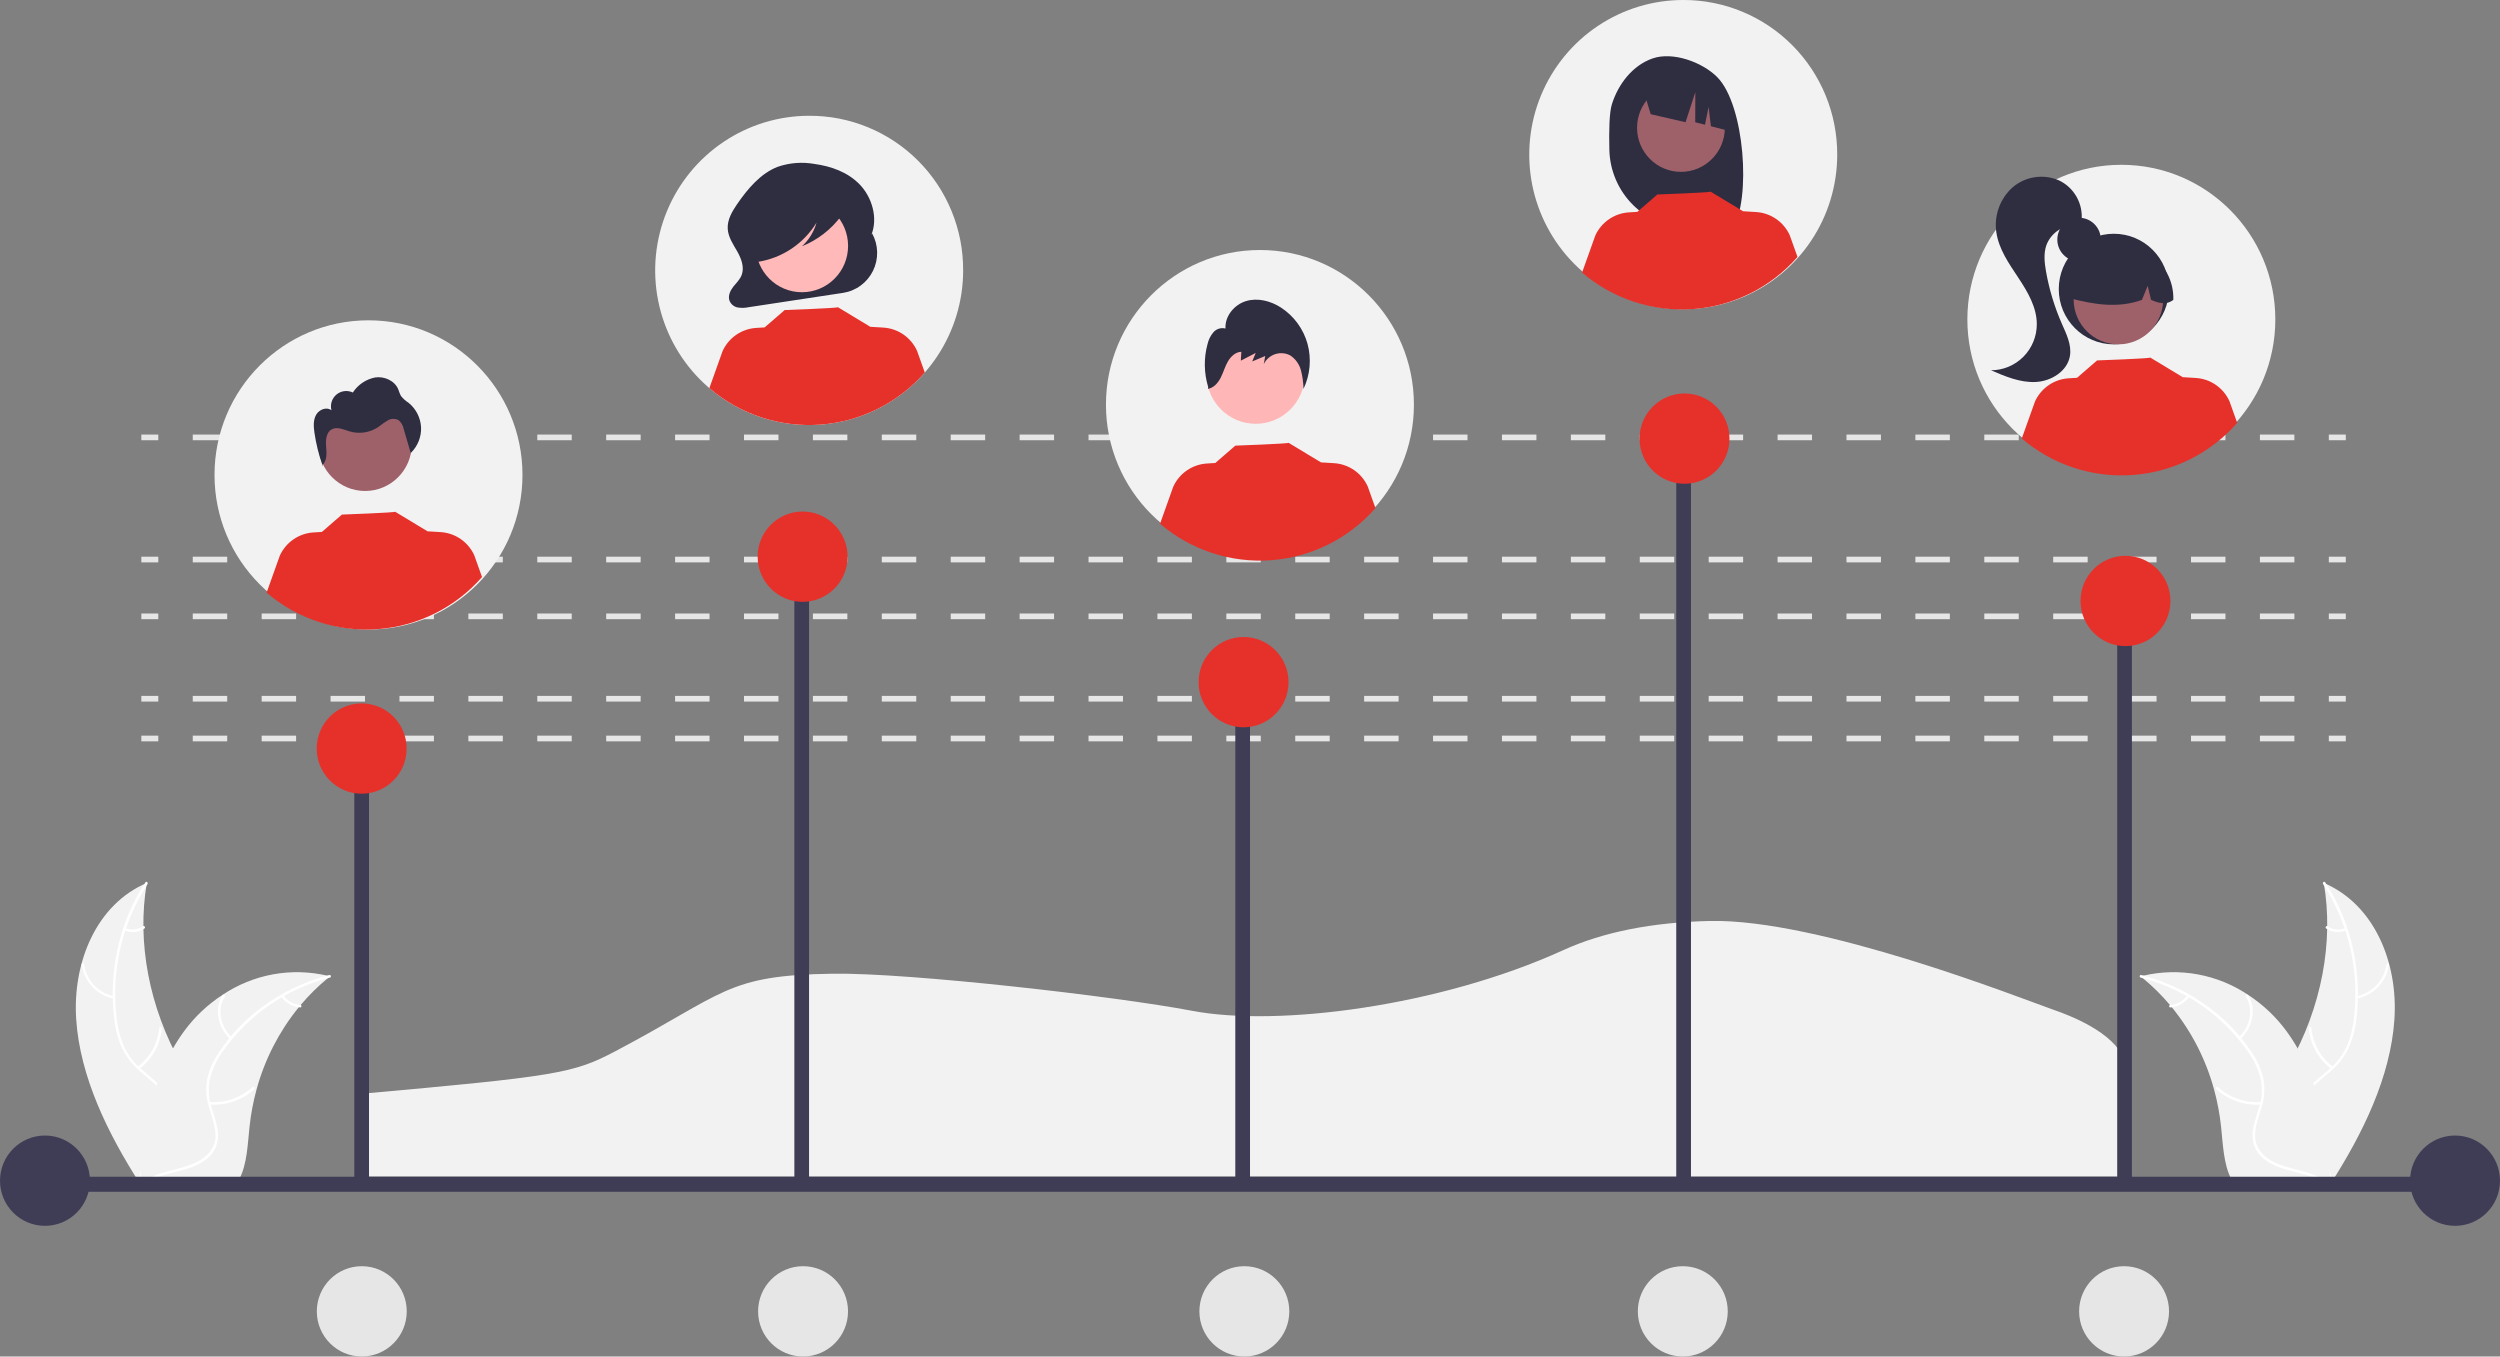 <svg width="223" height="121" viewBox="0 0 223 121" fill="none" xmlns="http://www.w3.org/2000/svg">
<rect x="0" y="0" width="223" height="121" fill="#808080" stroke="none"/>
<g clip-path="url(#clip0_598_1122)">
<path d="M32.181 104.945H189.63V95.413C189.63 93.423 187.241 91.464 183.076 90.038L183.034 90.023C180.221 89.027 162.244 81.937 152.521 82.151C147.384 82.264 142.986 83.138 139.45 84.75C128.443 89.767 113.983 91.621 106.344 90.165C99.612 88.881 81.129 86.758 74.3 86.854C64.736 86.986 64.708 88.591 54.89 93.769C51.141 95.746 49.738 95.993 32.181 97.57V104.945Z" fill="#F2F2F2"/>
<path d="M6.798 90.935C6.455 85.822 8.617 80.656 13.097 78.758C12.191 84.027 13.307 89.881 16.183 94.956C17.304 96.933 18.743 99.044 18.436 101.109C18.246 102.394 17.375 103.415 16.311 104.079C15.247 104.743 13.994 105.098 12.755 105.446L12.541 105.672C9.598 101.094 7.141 96.049 6.798 90.935Z" fill="#F2F2F2"/>
<path d="M13.162 78.852C10.941 82.286 9.954 86.38 10.365 90.454C10.433 91.385 10.641 92.3 10.981 93.168C11.353 94.038 11.923 94.808 12.646 95.416C13.316 96.001 14.058 96.531 14.594 97.25C14.858 97.6 15.05 98.001 15.157 98.427C15.263 98.854 15.284 99.298 15.216 99.732C15.059 100.761 14.529 101.621 13.978 102.439C13.366 103.348 12.714 104.28 12.603 105.449C12.589 105.591 12.364 105.531 12.377 105.389C12.571 103.355 14.279 102.119 14.853 100.266C15.009 99.819 15.062 99.342 15.009 98.871C14.955 98.4 14.796 97.947 14.543 97.546C14.044 96.786 13.279 96.239 12.597 95.651C11.883 95.066 11.302 94.333 10.893 93.503C10.512 92.649 10.27 91.739 10.177 90.808C9.946 88.8 10.041 86.768 10.458 84.79C10.905 82.614 11.762 80.544 12.982 78.69C13.057 78.577 13.237 78.74 13.162 78.852Z" fill="white"/>
<path d="M10.165 89.085C9.428 88.94 8.754 88.568 8.238 88.021C7.721 87.474 7.388 86.779 7.283 86.032C7.267 85.887 7.492 85.886 7.508 86.032C7.604 86.727 7.915 87.375 8.397 87.883C8.879 88.392 9.507 88.736 10.194 88.867C10.209 88.869 10.222 88.874 10.235 88.881C10.248 88.888 10.259 88.898 10.268 88.909C10.277 88.921 10.283 88.934 10.287 88.948C10.291 88.962 10.292 88.977 10.29 88.991C10.288 89.005 10.283 89.019 10.276 89.032C10.268 89.045 10.258 89.056 10.247 89.064C10.235 89.073 10.222 89.079 10.208 89.083C10.194 89.087 10.179 89.087 10.165 89.085Z" fill="white"/>
<path d="M12.273 95.158C12.823 94.747 13.28 94.223 13.614 93.622C13.948 93.02 14.151 92.355 14.21 91.669C14.224 91.527 14.449 91.587 14.435 91.729C14.372 92.442 14.159 93.134 13.811 93.759C13.462 94.385 12.985 94.928 12.412 95.355C12.303 95.435 12.164 95.239 12.273 95.158Z" fill="white"/>
<path d="M11.168 82.782C11.425 82.893 11.706 82.936 11.984 82.907C12.262 82.878 12.528 82.779 12.757 82.618C12.866 82.535 13.004 82.732 12.896 82.814C12.642 82.991 12.348 83.1 12.041 83.133C11.734 83.165 11.423 83.12 11.138 83C11.109 82.991 11.083 82.972 11.065 82.947C11.047 82.922 11.039 82.891 11.04 82.861C11.042 82.847 11.047 82.833 11.055 82.821C11.063 82.809 11.073 82.799 11.086 82.791C11.098 82.784 11.111 82.779 11.126 82.778C11.14 82.776 11.154 82.777 11.168 82.782Z" fill="white"/>
<path d="M29.439 87.09C29.374 87.143 29.308 87.197 29.242 87.252C28.361 87.973 27.55 88.776 26.818 89.649C26.76 89.715 26.703 89.783 26.647 89.852C24.896 92.003 23.615 94.5 22.885 97.18C22.586 98.274 22.376 99.389 22.258 100.517C22.091 102.089 22.039 103.824 21.366 105.137C21.298 105.275 21.221 105.407 21.134 105.534L12.874 105.955C12.854 105.946 12.834 105.94 12.813 105.931L12.486 105.963C12.488 105.904 12.492 105.842 12.493 105.782C12.495 105.747 12.497 105.713 12.498 105.678C12.5 105.655 12.501 105.632 12.501 105.611C12.501 105.603 12.502 105.595 12.502 105.589C12.502 105.568 12.504 105.549 12.504 105.53C12.522 105.184 12.542 104.839 12.566 104.494C12.565 104.492 12.565 104.492 12.567 104.49C12.709 101.892 13.178 99.323 13.964 96.845C13.989 96.772 14.013 96.698 14.041 96.625C14.407 95.551 14.871 94.513 15.427 93.524C15.73 92.988 16.064 92.471 16.427 91.975C17.367 90.695 18.53 89.598 19.859 88.734C21.215 87.827 22.742 87.207 24.346 86.913C25.949 86.62 27.596 86.658 29.184 87.026C29.27 87.046 29.353 87.067 29.439 87.09Z" fill="#F2F2F2"/>
<path d="M29.441 87.197C25.57 88.174 22.175 90.512 19.872 93.787C19.367 94.484 18.989 95.266 18.756 96.096C18.553 96.959 18.586 97.861 18.852 98.706C19.085 99.528 19.416 100.356 19.45 101.192C19.469 101.601 19.39 102.009 19.222 102.382C19.053 102.756 18.799 103.083 18.481 103.339C17.713 103.979 16.718 104.272 15.731 104.523C14.634 104.802 13.489 105.074 12.675 105.841C12.577 105.934 12.415 105.755 12.513 105.662C13.928 104.327 16.193 104.476 17.833 103.501C18.599 103.046 19.197 102.338 19.224 101.373C19.248 100.529 18.907 99.676 18.664 98.844C18.393 98.018 18.328 97.139 18.474 96.282C18.661 95.439 19.006 94.639 19.49 93.926C20.542 92.324 21.873 90.926 23.42 89.801C25.21 88.487 27.233 87.527 29.381 86.972C29.516 86.937 29.575 87.162 29.441 87.197Z" fill="white"/>
<path d="M20.533 92.689C19.386 91.599 19.099 89.92 19.856 88.768C19.93 88.655 20.13 88.79 20.055 88.904C19.345 89.984 19.62 91.532 20.692 92.551C20.805 92.658 20.646 92.795 20.533 92.689Z" fill="white"/>
<path d="M18.68 98.297C19.377 98.35 20.077 98.26 20.738 98.034C21.399 97.806 22.007 97.447 22.526 96.977C22.624 96.884 22.787 97.063 22.688 97.156C22.147 97.644 21.514 98.017 20.825 98.251C20.137 98.486 19.408 98.578 18.683 98.521C18.537 98.513 18.535 98.288 18.68 98.297Z" fill="white"/>
<path d="M25.275 88.796C25.449 89.039 25.674 89.24 25.934 89.386C26.194 89.532 26.483 89.618 26.78 89.639C26.926 89.646 26.927 89.87 26.782 89.863C26.454 89.839 26.135 89.743 25.847 89.583C25.56 89.422 25.31 89.201 25.116 88.934C25.096 88.913 25.084 88.884 25.084 88.855C25.083 88.825 25.094 88.797 25.114 88.775C25.139 88.757 25.169 88.75 25.199 88.753C25.229 88.757 25.256 88.772 25.275 88.796Z" fill="white"/>
<path d="M213.581 90.935C213.924 85.822 211.762 80.656 207.282 78.758C208.188 84.027 207.072 89.881 204.196 94.956C203.075 96.933 201.636 99.044 201.942 101.109C202.133 102.394 203.004 103.415 204.068 104.079C205.132 104.743 206.385 105.098 207.624 105.446L207.837 105.672C210.781 101.094 213.238 96.049 213.581 90.935Z" fill="#F2F2F2"/>
<path d="M207.217 78.852C209.438 82.286 210.425 86.38 210.014 90.454C209.946 91.385 209.738 92.3 209.398 93.168C209.026 94.038 208.456 94.808 207.733 95.416C207.063 96.001 206.321 96.531 205.785 97.25C205.521 97.6 205.329 98.001 205.222 98.427C205.116 98.854 205.096 99.298 205.163 99.732C205.32 100.761 205.85 101.621 206.401 102.439C207.013 103.348 207.665 104.28 207.776 105.449C207.789 105.591 208.015 105.531 208.002 105.389C207.808 103.355 206.1 102.119 205.526 100.266C205.37 99.819 205.317 99.342 205.37 98.871C205.424 98.4 205.583 97.947 205.836 97.546C206.335 96.786 207.1 96.239 207.782 95.651C208.496 95.066 209.077 94.333 209.486 93.503C209.867 92.649 210.109 91.739 210.202 90.808C210.433 88.8 210.338 86.768 209.921 84.79C209.474 82.614 208.617 80.544 207.396 78.69C207.322 78.577 207.142 78.74 207.217 78.852Z" fill="white"/>
<path d="M210.214 89.085C210.951 88.94 211.624 88.568 212.141 88.021C212.658 87.474 212.991 86.779 213.096 86.032C213.112 85.887 212.887 85.886 212.871 86.032C212.775 86.727 212.464 87.375 211.982 87.883C211.5 88.392 210.872 88.736 210.185 88.867C210.17 88.869 210.157 88.874 210.144 88.881C210.131 88.888 210.12 88.898 210.111 88.909C210.102 88.921 210.096 88.934 210.092 88.948C210.088 88.962 210.087 88.977 210.089 88.991C210.091 89.005 210.096 89.019 210.103 89.032C210.111 89.045 210.121 89.056 210.132 89.064C210.144 89.073 210.157 89.079 210.171 89.083C210.185 89.087 210.2 89.087 210.214 89.085Z" fill="white"/>
<path d="M208.105 95.158C207.556 94.747 207.099 94.223 206.765 93.622C206.431 93.02 206.228 92.355 206.169 91.669C206.155 91.527 205.93 91.587 205.943 91.729C206.006 92.442 206.219 93.134 206.568 93.759C206.917 94.385 207.393 94.928 207.967 95.355C208.076 95.435 208.214 95.239 208.105 95.158Z" fill="white"/>
<path d="M209.211 82.782C208.954 82.893 208.673 82.936 208.395 82.907C208.117 82.878 207.851 82.779 207.621 82.618C207.513 82.535 207.375 82.732 207.483 82.814C207.736 82.991 208.031 83.1 208.338 83.133C208.645 83.165 208.956 83.12 209.24 83C209.27 82.991 209.296 82.972 209.314 82.947C209.331 82.922 209.34 82.891 209.339 82.861C209.337 82.847 209.331 82.833 209.324 82.821C209.316 82.809 209.305 82.799 209.293 82.791C209.281 82.784 209.267 82.779 209.253 82.778C209.239 82.776 209.225 82.777 209.211 82.782Z" fill="white"/>
<path d="M190.939 87.09C191.005 87.143 191.071 87.197 191.137 87.252C192.018 87.973 192.829 88.776 193.561 89.649C193.619 89.715 193.676 89.783 193.732 89.852C195.482 92.003 196.764 94.5 197.494 97.18C197.793 98.274 198.003 99.389 198.121 100.517C198.288 102.089 198.34 103.824 199.013 105.137C199.081 105.275 199.158 105.407 199.245 105.534L207.504 105.955C207.525 105.946 207.545 105.94 207.566 105.931L207.893 105.963C207.891 105.904 207.887 105.842 207.885 105.782C207.884 105.747 207.882 105.713 207.881 105.678C207.879 105.655 207.878 105.632 207.878 105.611C207.878 105.603 207.877 105.595 207.877 105.589C207.877 105.568 207.875 105.549 207.875 105.53C207.857 105.184 207.837 104.839 207.813 104.494C207.814 104.492 207.814 104.492 207.812 104.49C207.67 101.892 207.2 99.323 206.414 96.845C206.39 96.772 206.366 96.698 206.338 96.626C205.972 95.551 205.508 94.513 204.952 93.524C204.649 92.988 204.315 92.471 203.952 91.975C203.012 90.695 201.849 89.598 200.52 88.734C199.164 87.827 197.637 87.207 196.033 86.913C194.43 86.62 192.783 86.658 191.195 87.026C191.109 87.046 191.026 87.067 190.939 87.09Z" fill="#F2F2F2"/>
<path d="M190.938 87.197C194.809 88.174 198.204 90.512 200.506 93.787C201.012 94.484 201.39 95.266 201.623 96.096C201.826 96.959 201.793 97.861 201.527 98.706C201.294 99.528 200.963 100.356 200.929 101.192C200.91 101.601 200.988 102.009 201.157 102.382C201.325 102.756 201.58 103.083 201.898 103.339C202.666 103.979 203.661 104.272 204.648 104.523C205.745 104.802 206.89 105.074 207.703 105.841C207.802 105.934 207.964 105.755 207.866 105.662C206.451 104.327 204.186 104.476 202.546 103.501C201.78 103.046 201.182 102.338 201.155 101.373C201.131 100.529 201.472 99.676 201.715 98.844C201.985 98.018 202.051 97.139 201.905 96.282C201.718 95.439 201.373 94.639 200.889 93.926C199.837 92.324 198.506 90.926 196.959 89.801C195.169 88.487 193.146 87.527 190.998 86.972C190.863 86.937 190.804 87.162 190.938 87.197Z" fill="white"/>
<path d="M199.846 92.689C200.993 91.599 201.281 89.92 200.523 88.768C200.449 88.655 200.25 88.79 200.324 88.904C201.034 89.984 200.759 91.532 199.687 92.551C199.574 92.658 199.733 92.795 199.846 92.689Z" fill="white"/>
<path d="M201.699 98.297C201.002 98.35 200.302 98.26 199.641 98.034C198.98 97.806 198.372 97.447 197.854 96.977C197.755 96.884 197.592 97.063 197.691 97.156C198.232 97.644 198.866 98.017 199.554 98.251C200.243 98.486 200.971 98.578 201.696 98.521C201.842 98.513 201.844 98.288 201.699 98.297Z" fill="white"/>
<path d="M195.104 88.796C194.93 89.039 194.705 89.24 194.445 89.386C194.185 89.532 193.896 89.618 193.599 89.639C193.453 89.646 193.452 89.87 193.597 89.863C193.925 89.839 194.244 89.743 194.532 89.583C194.819 89.422 195.069 89.201 195.263 88.934C195.283 88.913 195.295 88.884 195.295 88.855C195.296 88.825 195.285 88.797 195.264 88.775C195.24 88.757 195.21 88.75 195.18 88.753C195.15 88.757 195.123 88.772 195.104 88.796Z" fill="white"/>
<path d="M14.121 65.62H12.607V66.127H14.121V65.62Z" fill="#E6E6E6"/>
<path d="M204.658 66.127H201.585V65.62H204.658V66.127ZM198.511 66.127H195.438V65.62H198.511V66.127ZM192.365 66.127H189.292V65.62H192.365V66.127ZM186.219 66.127H183.145V65.62H186.219V66.127ZM180.072 66.127H176.999V65.62H180.072V66.127ZM173.926 66.127H170.853V65.62H173.926V66.127ZM167.78 66.127H164.706V65.62H167.78V66.127ZM161.633 66.127H158.56V65.62H161.633L161.633 66.127ZM155.487 66.127H152.414V65.62H155.487V66.127ZM149.341 66.127H146.267V65.62H149.341V66.127ZM143.194 66.127H140.121V65.62H143.194V66.127ZM137.048 66.127H133.975V65.62H137.048V66.127ZM130.901 66.127H127.828V65.62H130.901V66.127ZM124.755 66.127H121.682V65.62H124.755V66.127ZM118.609 66.127H115.536V65.62H118.609V66.127ZM112.462 66.127H109.389V65.62H112.462V66.127ZM106.316 66.127H103.243V65.62H106.316V66.127ZM100.17 66.127H97.097V65.62H100.17V66.127ZM94.023 66.127H90.95V65.62H94.023V66.127ZM87.877 66.127H84.804V65.62H87.877V66.127ZM81.731 66.127H78.657V65.62H81.731V66.127ZM75.584 66.127H72.511V65.62H75.584V66.127ZM69.438 66.127H66.365V65.62H69.438V66.127ZM63.291 66.127H60.218V65.62H63.291L63.291 66.127ZM57.145 66.127H54.072V65.62H57.145V66.127ZM50.999 66.127H47.926V65.62H50.999V66.127ZM44.852 66.127H41.779V65.62H44.852V66.127ZM38.706 66.127H35.633V65.62H38.706V66.127ZM32.56 66.127H29.486V65.62H32.56V66.127ZM26.413 66.127H23.34V65.62H26.413V66.127ZM20.267 66.127H17.194V65.62H20.267V66.127Z" fill="#E6E6E6"/>
<path d="M209.245 65.62H207.731V66.127H209.245V65.62Z" fill="#E6E6E6"/>
<path d="M14.121 62.073H12.607V62.58H14.121V62.073Z" fill="#E6E6E6"/>
<path d="M204.658 62.58H201.585V62.073H204.658V62.58ZM198.511 62.58H195.438V62.073H198.511V62.58ZM192.365 62.58H189.292V62.073H192.365V62.58ZM186.219 62.58H183.145V62.073H186.219V62.58ZM180.072 62.58H176.999V62.073H180.072V62.58ZM173.926 62.58H170.853V62.073H173.926V62.58ZM167.78 62.58H164.706V62.073H167.78V62.58ZM161.633 62.58H158.56V62.073H161.633L161.633 62.58ZM155.487 62.58H152.414V62.073H155.487V62.58ZM149.341 62.58H146.267V62.073H149.341V62.58ZM143.194 62.58H140.121V62.073H143.194V62.58ZM137.048 62.58H133.975V62.073H137.048V62.58ZM130.901 62.58H127.828V62.073H130.901V62.58ZM124.755 62.58H121.682V62.073H124.755V62.58ZM118.609 62.58H115.536V62.073H118.609V62.58ZM112.462 62.58H109.389V62.073H112.462V62.58ZM106.316 62.58H103.243V62.073H106.316V62.58ZM100.17 62.58H97.097V62.073H100.17V62.58ZM94.023 62.58H90.95V62.073H94.023V62.58ZM87.877 62.58H84.804V62.073H87.877V62.58ZM81.731 62.58H78.657V62.073H81.731V62.58ZM75.584 62.58H72.511V62.073H75.584V62.58ZM69.438 62.58H66.365V62.073H69.438V62.58ZM63.291 62.58H60.218V62.073H63.291L63.291 62.58ZM57.145 62.58H54.072V62.073H57.145V62.58ZM50.999 62.58H47.926V62.073H50.999V62.58ZM44.852 62.58H41.779V62.073H44.852V62.58ZM38.706 62.58H35.633V62.073H38.706V62.58ZM32.56 62.58H29.486V62.073H32.56V62.58ZM26.413 62.58H23.34V62.073H26.413V62.58ZM20.267 62.58H17.194V62.073H20.267V62.58Z" fill="#E6E6E6"/>
<path d="M209.245 62.073H207.731V62.58H209.245V62.073Z" fill="#E6E6E6"/>
<path d="M14.121 54.725H12.607V55.232H14.121V54.725Z" fill="#E6E6E6"/>
<path d="M204.658 55.232H201.585V54.725H204.658V55.232ZM198.511 55.232H195.438V54.725H198.511V55.232ZM192.365 55.232H189.292V54.725H192.365V55.232ZM186.219 55.232H183.145V54.725H186.219V55.232ZM180.072 55.232H176.999V54.725H180.072V55.232ZM173.926 55.232H170.853V54.725H173.926V55.232ZM167.78 55.232H164.706V54.725H167.78V55.232ZM161.633 55.232H158.56V54.725H161.633L161.633 55.232ZM155.487 55.232H152.414V54.725H155.487V55.232ZM149.341 55.232H146.267V54.725H149.341V55.232ZM143.194 55.232H140.121V54.725H143.194V55.232ZM137.048 55.232H133.975V54.725H137.048V55.232ZM130.901 55.232H127.828V54.725H130.901V55.232ZM124.755 55.232H121.682V54.725H124.755V55.232ZM118.609 55.232H115.536V54.725H118.609V55.232ZM112.462 55.232H109.389V54.725H112.462V55.232ZM106.316 55.232H103.243V54.725H106.316V55.232ZM100.17 55.232H97.097V54.725H100.17V55.232ZM94.023 55.232H90.95V54.725H94.023V55.232ZM87.877 55.232H84.804V54.725H87.877V55.232ZM81.731 55.232H78.657V54.725H81.731V55.232ZM75.584 55.232H72.511V54.725H75.584V55.232ZM69.438 55.232H66.365V54.725H69.438V55.232ZM63.291 55.232H60.218V54.725H63.291L63.291 55.232ZM57.145 55.232H54.072V54.725H57.145V55.232ZM50.999 55.232H47.926V54.725H50.999V55.232ZM44.852 55.232H41.779V54.725H44.852V55.232ZM38.706 55.232H35.633V54.725H38.706V55.232ZM32.56 55.232H29.486V54.725H32.56V55.232ZM26.413 55.232H23.34V54.725H26.413V55.232ZM20.267 55.232H17.194V54.725H20.267V55.232Z" fill="#E6E6E6"/>
<path d="M209.245 54.725H207.731V55.232H209.245V54.725Z" fill="#E6E6E6"/>
<path d="M14.121 49.658H12.607V50.164H14.121V49.658Z" fill="#E6E6E6"/>
<path d="M204.658 50.164H201.585V49.658H204.658V50.164ZM198.511 50.164H195.438V49.658H198.511V50.164ZM192.365 50.164H189.292V49.658H192.365V50.164ZM186.219 50.164H183.145V49.658H186.219V50.164ZM180.072 50.164H176.999V49.658H180.072V50.164ZM173.926 50.164H170.853V49.658H173.926V50.164ZM167.78 50.164H164.706V49.658H167.78V50.164ZM161.633 50.164H158.56V49.658H161.633L161.633 50.164ZM155.487 50.164H152.414V49.658H155.487V50.164ZM149.341 50.164H146.267V49.658H149.341V50.164ZM143.194 50.164H140.121V49.658H143.194V50.164ZM137.048 50.164H133.975V49.658H137.048V50.164ZM130.901 50.164H127.828V49.658H130.901V50.164ZM124.755 50.164H121.682V49.658H124.755V50.164ZM118.609 50.164H115.536V49.658H118.609V50.164ZM112.462 50.164H109.389V49.658H112.462V50.164ZM106.316 50.164H103.243V49.658H106.316V50.164ZM100.17 50.164H97.097V49.658H100.17V50.164ZM94.023 50.164H90.95V49.658H94.023V50.164ZM87.877 50.164H84.804V49.658H87.877V50.164ZM81.731 50.164H78.657V49.658H81.731V50.164ZM75.584 50.164H72.511V49.658H75.584V50.164ZM69.438 50.164H66.365V49.658H69.438V50.164ZM63.291 50.164H60.218V49.658H63.291L63.291 50.164ZM57.145 50.164H54.072V49.658H57.145V50.164ZM50.999 50.164H47.926V49.658H50.999V50.164ZM44.852 50.164H41.779V49.658H44.852V50.164ZM38.706 50.164H35.633V49.658H38.706V50.164ZM32.56 50.164H29.486V49.658H32.56V50.164ZM26.413 50.164H23.34V49.658H26.413V50.164ZM20.267 50.164H17.194V49.658H20.267V50.164Z" fill="#E6E6E6"/>
<path d="M209.245 49.658H207.731V50.164H209.245V49.658Z" fill="#E6E6E6"/>
<path d="M14.121 38.763H12.607V39.269H14.121V38.763Z" fill="#E6E6E6"/>
<path d="M204.658 39.269H201.585V38.763H204.658V39.269ZM198.511 39.269H195.438V38.763H198.511V39.269ZM192.365 39.269H189.292V38.763H192.365V39.269ZM186.219 39.269H183.145V38.763H186.219V39.269ZM180.072 39.269H176.999V38.763H180.072V39.269ZM173.926 39.269H170.853V38.763H173.926V39.269ZM167.78 39.269H164.706V38.763H167.78V39.269ZM161.633 39.269H158.56V38.763H161.633L161.633 39.269ZM155.487 39.269H152.414V38.763H155.487V39.269ZM149.341 39.269H146.267V38.763H149.341V39.269ZM143.194 39.269H140.121V38.763H143.194V39.269ZM137.048 39.269H133.975V38.763H137.048V39.269ZM130.901 39.269H127.828V38.763H130.901V39.269ZM124.755 39.269H121.682V38.763H124.755V39.269ZM118.609 39.269H115.536V38.763H118.609V39.269ZM112.462 39.269H109.389V38.763H112.462V39.269ZM106.316 39.269H103.243V38.763H106.316V39.269ZM100.17 39.269H97.097V38.763H100.17V39.269ZM94.023 39.269H90.95V38.763H94.023V39.269ZM87.877 39.269H84.804V38.763H87.877V39.269ZM81.731 39.269H78.657V38.763H81.731V39.269ZM75.584 39.269H72.511V38.763H75.584V39.269ZM69.438 39.269H66.365V38.763H69.438V39.269ZM63.291 39.269H60.218V38.763H63.291L63.291 39.269ZM57.145 39.269H54.072V38.763H57.145V39.269ZM50.999 39.269H47.926V38.763H50.999V39.269ZM44.852 39.269H41.779V38.763H44.852V39.269ZM38.706 39.269H35.633V38.763H38.706V39.269ZM32.56 39.269H29.486V38.763H32.56V39.269ZM26.413 39.269H23.34V38.763H26.413V39.269ZM20.267 39.269H17.194V38.763H20.267V39.269Z" fill="#E6E6E6"/>
<path d="M209.245 38.763H207.731V39.269H209.245V38.763Z" fill="#E6E6E6"/>
<path d="M85.913 24.121C85.913 26.849 85.107 29.515 83.598 31.783C82.089 34.051 79.944 35.819 77.434 36.863C74.924 37.907 72.162 38.18 69.498 37.648C66.834 37.116 64.386 35.802 62.465 33.873C60.545 31.945 59.236 29.487 58.706 26.811C58.177 24.136 58.449 21.363 59.488 18.843C60.528 16.322 62.288 14.168 64.547 12.653C66.806 11.137 69.461 10.328 72.178 10.328C73.984 10.32 75.773 10.671 77.443 11.362C79.113 12.052 80.631 13.068 81.908 14.35C83.185 15.632 84.196 17.156 84.883 18.833C85.571 20.51 85.921 22.307 85.913 24.121Z" fill="#F2F2F2"/>
<path d="M77.795 20.821L77.727 20.944C78.332 19.447 77.782 17.602 76.703 16.473C75.624 15.344 74.124 14.828 72.646 14.623C71.55 14.429 70.422 14.517 69.369 14.879C67.859 15.463 66.706 16.816 65.742 18.222C65.302 18.865 64.869 19.599 64.912 20.403C64.953 21.149 65.394 21.782 65.756 22.416C66.117 23.049 66.418 23.834 66.159 24.525C66.005 24.937 65.678 25.234 65.413 25.57C65.148 25.907 64.93 26.363 65.058 26.785C65.115 26.947 65.213 27.091 65.342 27.203C65.471 27.316 65.626 27.393 65.794 27.427C66.118 27.481 66.449 27.473 66.771 27.404L75.19 26.126C75.762 26.04 76.305 25.815 76.772 25.472C77.239 25.129 77.617 24.678 77.873 24.157C78.129 23.636 78.255 23.06 78.242 22.479C78.228 21.898 78.075 21.329 77.795 20.821Z" fill="#2F2E41"/>
<path d="M71.532 26.067C73.806 26.067 75.649 24.217 75.649 21.934C75.649 19.651 73.806 17.8 71.532 17.8C69.259 17.8 67.416 19.651 67.416 21.934C67.416 24.217 69.259 26.067 71.532 26.067Z" fill="#FFB9B9"/>
<path d="M82.491 33.227C80.112 35.946 76.763 37.616 73.167 37.877C69.572 38.138 66.019 36.969 63.275 34.622L64.453 31.321C64.719 30.734 65.139 30.232 65.668 29.867C66.197 29.502 66.815 29.289 67.456 29.25L68.205 29.204L69.992 27.656C69.992 27.656 74.808 27.484 74.736 27.401L77.653 29.163L77.65 29.151L78.797 29.221C79.438 29.26 80.055 29.473 80.585 29.838C81.114 30.203 81.534 30.705 81.8 31.292L82.491 33.227Z" fill="#E6312A"/>
<path d="M75.437 18.097C75.331 17.532 74.757 17.274 74.266 17.149C72.841 16.784 71.359 16.702 69.903 16.909C68.841 17.061 67.755 17.396 66.984 18.228C66.364 18.928 66.012 19.828 65.992 20.766C65.961 21.327 66.085 21.885 66.352 22.379C66.472 22.608 66.649 22.803 66.865 22.943C67.082 23.084 67.332 23.165 67.59 23.179L67.639 23.352C68.705 23.179 69.721 22.778 70.617 22.175C71.514 21.572 72.27 20.781 72.835 19.857C72.608 20.671 72.156 21.403 71.532 21.97C72.927 21.41 74.14 20.471 75.036 19.259C75.28 18.933 75.518 18.526 75.437 18.097Z" fill="#2F2E41"/>
<path d="M189.224 42.285C196.809 42.285 202.959 36.11 202.959 28.492C202.959 20.875 196.809 14.7 189.224 14.7C181.638 14.7 175.489 20.875 175.489 28.492C175.489 36.11 181.638 42.285 189.224 42.285Z" fill="#F2F2F2"/>
<path d="M185.452 23.317C186.523 23.317 187.391 22.445 187.391 21.37C187.391 20.294 186.523 19.423 185.452 19.423C184.381 19.423 183.513 20.294 183.513 21.37C183.513 22.445 184.381 23.317 185.452 23.317Z" fill="#2F2E41"/>
<path d="M188.555 30.717C191.268 30.717 193.467 28.508 193.467 25.784C193.467 23.059 191.268 20.851 188.555 20.851C185.842 20.851 183.642 23.059 183.642 25.784C183.642 28.508 185.842 30.717 188.555 30.717Z" fill="#2F2E41"/>
<path d="M188.961 30.715C191.166 30.715 192.953 28.921 192.953 26.707C192.953 24.493 191.166 22.698 188.961 22.698C186.756 22.698 184.969 24.493 184.969 26.707C184.969 28.921 186.756 30.715 188.961 30.715Z" fill="#9E616A"/>
<path d="M191.672 22.621C190.973 22.192 190.171 21.961 189.352 21.95C188.533 21.939 187.726 22.149 187.015 22.559C186.305 22.968 185.717 23.562 185.313 24.278C184.909 24.994 184.705 25.805 184.72 26.628C186.754 27.141 188.891 27.533 191.06 26.751L191.573 25.492L191.875 26.752C192.535 27.023 193.198 27.252 193.86 26.749C193.887 25.929 193.699 25.116 193.315 24.391C192.931 23.667 192.365 23.056 191.672 22.621Z" fill="#2F2E41"/>
<path d="M183.647 16.084C182.966 15.792 182.217 15.697 181.486 15.81C180.754 15.924 180.069 16.24 179.507 16.724C178.957 17.222 178.539 17.849 178.289 18.548C178.039 19.247 177.966 19.998 178.075 20.733C178.295 22.228 179.2 23.516 180.034 24.773C180.868 26.031 181.683 27.409 181.683 28.92C181.682 30.009 181.251 31.052 180.486 31.823C179.72 32.593 178.681 33.026 177.597 33.029C178.869 33.579 180.197 34.139 181.58 34.074C182.964 34.009 184.414 33.116 184.639 31.744C184.802 30.755 184.319 29.791 183.916 28.874C183.26 27.38 182.786 25.812 182.503 24.204C182.369 23.436 182.281 22.63 182.53 21.892C182.729 21.345 183.097 20.876 183.581 20.555C184.064 20.235 184.638 20.078 185.217 20.11L185.674 19.697C185.752 18.958 185.599 18.212 185.236 17.565C184.872 16.917 184.317 16.399 183.647 16.084Z" fill="#2F2E41"/>
<path d="M199.558 37.721C197.179 40.44 193.83 42.11 190.235 42.371C186.64 42.632 183.086 41.462 180.342 39.115L181.52 35.814C181.787 35.228 182.207 34.725 182.736 34.361C183.265 33.996 183.883 33.782 184.523 33.744L185.273 33.697L187.06 32.15C187.06 32.15 191.875 31.977 191.803 31.894L194.72 33.656L194.718 33.644L195.864 33.714C196.505 33.753 197.123 33.966 197.652 34.331C198.181 34.696 198.601 35.199 198.867 35.785L199.558 37.721Z" fill="#E6312A"/>
<path d="M163.88 13.817C163.875 16.545 163.065 19.21 161.552 21.476C160.039 23.741 157.89 25.505 155.379 26.544C152.867 27.584 150.105 27.852 147.442 27.315C144.778 26.778 142.333 25.46 140.416 23.528C138.498 21.596 137.195 19.136 136.669 16.459C136.144 13.783 136.421 11.01 137.465 8.492C138.509 5.973 140.273 3.822 142.535 2.311C144.796 0.799 147.453 -0.005 150.17 2.16893e-05C151.975 -0.001 153.762 0.355 155.429 1.05C157.097 1.744 158.611 2.763 159.885 4.047C161.159 5.331 162.168 6.855 162.854 8.531C163.539 10.208 163.888 12.004 163.88 13.817Z" fill="#F2F2F2"/>
<path d="M143.779 9.306C144.347 7.488 145.639 5.821 147.425 5.207C149.211 4.592 151.826 5.528 153.169 6.872C155.626 9.331 156.225 17.776 154.537 20.444C154.202 20.426 153.044 20.413 152.704 20.401L152.223 18.792V20.385C151.682 20.368 151.136 20.356 150.587 20.35C148.744 20.327 146.981 19.587 145.67 18.286C144.359 16.986 143.601 15.225 143.555 13.375C143.511 11.604 143.555 10.022 143.779 9.306Z" fill="#2F2E41"/>
<path d="M149.941 15.329C152.103 15.329 153.856 13.57 153.856 11.399C153.856 9.228 152.103 7.468 149.941 7.468C147.78 7.468 146.027 9.228 146.027 11.399C146.027 13.57 147.78 15.329 149.941 15.329Z" fill="#9E616A"/>
<path d="M146.563 7.947L151.07 5.68C151.992 6.097 152.785 6.754 153.369 7.583C153.952 8.412 154.304 9.382 154.388 10.393L154.501 11.745L152.613 11.262L152.406 9.534L152.086 11.127L151.215 10.905L151.223 8.223L150.352 10.903L147.241 10.185L146.563 7.947Z" fill="#2F2E41"/>
<path d="M160.337 22.92C157.958 25.639 154.609 27.309 151.014 27.57C147.418 27.831 143.865 26.661 141.121 24.314L142.299 21.013C142.565 20.427 142.986 19.925 143.515 19.56C144.043 19.195 144.661 18.982 145.302 18.943L146.051 18.897L147.838 17.349C147.838 17.349 152.654 17.176 152.582 17.093L155.499 18.855L155.497 18.843L156.643 18.914C157.284 18.952 157.902 19.166 158.431 19.53C158.96 19.895 159.38 20.398 159.646 20.984L160.337 22.92Z" fill="#E6312A"/>
<path d="M112.386 49.886C119.972 49.886 126.121 43.711 126.121 36.094C126.121 28.476 119.972 22.301 112.386 22.301C104.801 22.301 98.651 28.476 98.651 36.094C98.651 43.711 104.801 49.886 112.386 49.886Z" fill="#F2F2F2"/>
<path d="M112.007 37.803C114.429 37.803 116.392 35.831 116.392 33.4C116.392 30.968 114.429 28.997 112.007 28.997C109.586 28.997 107.623 30.968 107.623 33.4C107.623 35.831 109.586 37.803 112.007 37.803Z" fill="#FFB6B6"/>
<path d="M122.691 45.322C120.311 48.041 116.962 49.711 113.367 49.972C109.772 50.233 106.219 49.063 103.475 46.717L104.653 43.416C104.919 42.829 105.339 42.327 105.868 41.962C106.397 41.597 107.015 41.384 107.655 41.345L108.405 41.299L110.192 39.751C110.192 39.751 115.007 39.578 114.936 39.496L117.853 41.257L117.85 41.245L118.997 41.316C119.637 41.355 120.255 41.568 120.784 41.932C121.313 42.297 121.733 42.8 121.999 43.386L122.691 45.322Z" fill="#E6312A"/>
<path d="M116.631 30.669C116.261 29.338 115.419 28.188 114.264 27.435C113.344 26.844 112.195 26.542 111.152 26.855C110.109 27.167 109.246 28.195 109.314 29.305C109.121 29.254 108.918 29.259 108.727 29.318C108.536 29.377 108.365 29.489 108.234 29.64C107.973 29.95 107.791 30.32 107.705 30.717C107.37 31.962 107.392 33.277 107.769 34.509L107.748 34.686C108.257 34.602 108.643 34.163 108.883 33.697C109.122 33.23 109.261 32.711 109.521 32.256C109.781 31.8 110.213 31.394 110.728 31.38L110.682 32.17C111.126 31.941 111.569 31.712 112.012 31.482C111.907 31.736 111.801 31.989 111.696 32.242C112.083 32.08 112.47 31.917 112.857 31.755C112.814 31.998 112.771 32.242 112.727 32.485C112.829 32.274 112.972 32.085 113.148 31.931C113.324 31.777 113.53 31.66 113.752 31.588C113.975 31.516 114.209 31.49 114.442 31.511C114.675 31.533 114.901 31.601 115.106 31.713C115.569 32.026 115.903 32.497 116.045 33.039C116.186 33.58 116.261 34.135 116.27 34.694C116.868 33.44 116.996 32.011 116.631 30.669Z" fill="#2F2E41"/>
<path d="M32.87 56.156C40.456 56.156 46.605 49.981 46.605 42.364C46.605 34.747 40.456 28.572 32.87 28.572C25.284 28.572 19.135 34.747 19.135 42.364C19.135 49.981 25.284 56.156 32.87 56.156Z" fill="#F2F2F2"/>
<path d="M32.568 43.795C34.869 43.795 36.734 41.921 36.734 39.61C36.734 37.299 34.869 35.426 32.568 35.426C30.266 35.426 28.401 37.299 28.401 39.61C28.401 41.921 30.266 43.795 32.568 43.795Z" fill="#9E616A"/>
<path d="M42.997 51.471C40.618 54.19 37.269 55.86 33.674 56.121C30.079 56.382 26.525 55.212 23.781 52.865L24.959 49.564C25.226 48.978 25.646 48.475 26.175 48.111C26.704 47.746 27.322 47.532 27.962 47.494L28.712 47.447L30.499 45.9C30.499 45.9 35.314 45.727 35.242 45.644L38.159 47.406L38.157 47.394L39.303 47.464C39.944 47.503 40.562 47.716 41.091 48.081C41.62 48.446 42.04 48.949 42.306 49.535L42.997 51.471Z" fill="#E6312A"/>
<path d="M28.782 41.545C28.774 41.522 28.766 41.499 28.758 41.476C28.742 41.49 28.727 41.505 28.709 41.518L28.782 41.545Z" fill="#2F2E41"/>
<path d="M37.559 38.122C37.538 37.697 37.427 37.282 37.234 36.904C37.041 36.525 36.771 36.192 36.44 35.926C36.178 35.761 35.946 35.551 35.756 35.305C35.664 35.117 35.587 34.922 35.523 34.722C35.203 33.958 34.292 33.551 33.474 33.667C33.067 33.745 32.681 33.904 32.337 34.135C31.992 34.366 31.698 34.665 31.472 35.013C31.237 34.9 30.975 34.856 30.716 34.889C30.458 34.92 30.214 35.026 30.014 35.193C29.813 35.36 29.664 35.581 29.585 35.83C29.506 36.079 29.499 36.346 29.566 36.599C29.143 36.256 28.458 36.53 28.193 37.007C27.929 37.485 27.971 38.069 28.05 38.609C28.192 39.585 28.429 40.546 28.758 41.476C29.17 41.111 29.145 40.447 29.094 39.886C29.042 39.303 29.073 38.591 29.581 38.303C30.072 38.025 30.667 38.33 31.208 38.488C31.636 38.61 32.085 38.637 32.524 38.567C32.963 38.498 33.382 38.334 33.752 38.086C34.018 37.874 34.297 37.678 34.588 37.501C34.735 37.414 34.902 37.367 35.073 37.364C35.243 37.361 35.411 37.402 35.561 37.484C35.799 37.689 35.958 37.97 36.013 38.28C36.221 38.989 36.429 39.699 36.638 40.408C36.943 40.114 37.183 39.758 37.342 39.364C37.501 38.97 37.575 38.547 37.559 38.122Z" fill="#2F2E41"/>
<path d="M32.916 66.772H31.605V105.361H32.916V66.772Z" fill="#3F3D56"/>
<path d="M72.168 48.748H70.857V105.361H72.168V48.748Z" fill="#3F3D56"/>
<path d="M111.501 60.598H110.189V105.361H111.501V60.598Z" fill="#3F3D56"/>
<path d="M150.834 38.874H149.522V105.362H150.834V38.874Z" fill="#3F3D56"/>
<path d="M190.166 54.015H188.855V105.362H190.166V54.015Z" fill="#3F3D56"/>
<path d="M71.593 53.684C73.808 53.684 75.604 51.88 75.604 49.656C75.604 47.432 73.808 45.628 71.593 45.628C69.378 45.628 67.582 47.432 67.582 49.656C67.582 51.88 69.378 53.684 71.593 53.684Z" fill="#E6312A"/>
<path d="M150.259 43.151C152.474 43.151 154.269 41.348 154.269 39.123C154.269 36.899 152.474 35.096 150.259 35.096C148.044 35.096 146.248 36.899 146.248 39.123C146.248 41.348 148.044 43.151 150.259 43.151Z" fill="#E6312A"/>
<path d="M110.926 64.875C113.141 64.875 114.937 63.071 114.937 60.847C114.937 58.623 113.141 56.819 110.926 56.819C108.711 56.819 106.915 58.623 106.915 60.847C106.915 63.071 108.711 64.875 110.926 64.875Z" fill="#E6312A"/>
<path d="M32.26 70.799C34.475 70.799 36.271 68.996 36.271 66.772C36.271 64.547 34.475 62.744 32.26 62.744C30.045 62.744 28.249 64.547 28.249 66.772C28.249 68.996 30.045 70.799 32.26 70.799Z" fill="#E6312A"/>
<path d="M189.592 57.633C191.807 57.633 193.603 55.83 193.603 53.606C193.603 51.381 191.807 49.578 189.592 49.578C187.377 49.578 185.581 51.381 185.581 53.606C185.581 55.83 187.377 57.633 189.592 57.633Z" fill="#E6312A"/>
<path d="M217.727 104.964H4.793L3.457 105.635C3.457 105.813 3.527 105.984 3.652 106.11C3.778 106.235 3.948 106.306 4.125 106.306H217.727C217.904 106.306 218.074 106.235 218.199 106.11C218.325 105.984 218.395 105.813 218.395 105.635C218.395 105.457 218.325 105.286 218.199 105.16C218.074 105.034 217.904 104.964 217.727 104.964Z" fill="#3F3D56"/>
<path d="M4.011 109.345C6.226 109.345 8.022 107.541 8.022 105.317C8.022 103.093 6.226 101.289 4.011 101.289C1.796 101.289 0 103.093 0 105.317C0 107.541 1.796 109.345 4.011 109.345Z" fill="#3F3D56"/>
<path d="M32.271 121C34.486 121 36.282 119.197 36.282 116.972C36.282 114.748 34.486 112.945 32.271 112.945C30.056 112.945 28.26 114.748 28.26 116.972C28.26 119.197 30.056 121 32.271 121Z" fill="#E6E6E6"/>
<path d="M71.633 121C73.848 121 75.644 119.197 75.644 116.972C75.644 114.748 73.848 112.945 71.633 112.945C69.418 112.945 67.622 114.748 67.622 116.972C67.622 119.197 69.418 121 71.633 121Z" fill="#E6E6E6"/>
<path d="M110.995 121C113.211 121 115.006 119.197 115.006 116.972C115.006 114.748 113.211 112.945 110.995 112.945C108.78 112.945 106.985 114.748 106.985 116.972C106.985 119.197 108.78 121 110.995 121Z" fill="#E6E6E6"/>
<path d="M150.105 121C152.32 121 154.116 119.197 154.116 116.972C154.116 114.748 152.32 112.945 150.105 112.945C147.89 112.945 146.094 114.748 146.094 116.972C146.094 119.197 147.89 121 150.105 121Z" fill="#E6E6E6"/>
<path d="M189.467 121C191.683 121 193.478 119.197 193.478 116.972C193.478 114.748 191.683 112.945 189.467 112.945C187.252 112.945 185.457 114.748 185.457 116.972C185.457 119.197 187.252 121 189.467 121Z" fill="#E6E6E6"/>
<path d="M218.989 109.345C221.204 109.345 223 107.541 223 105.317C223 103.093 221.204 101.289 218.989 101.289C216.774 101.289 214.978 103.093 214.978 105.317C214.978 107.541 216.774 109.345 218.989 109.345Z" fill="#3F3D56"/>
</g>
<defs>
<clipPath id="clip0_598_1122">
<rect width="223" height="121" fill="white"/>
</clipPath>
</defs>
</svg>
